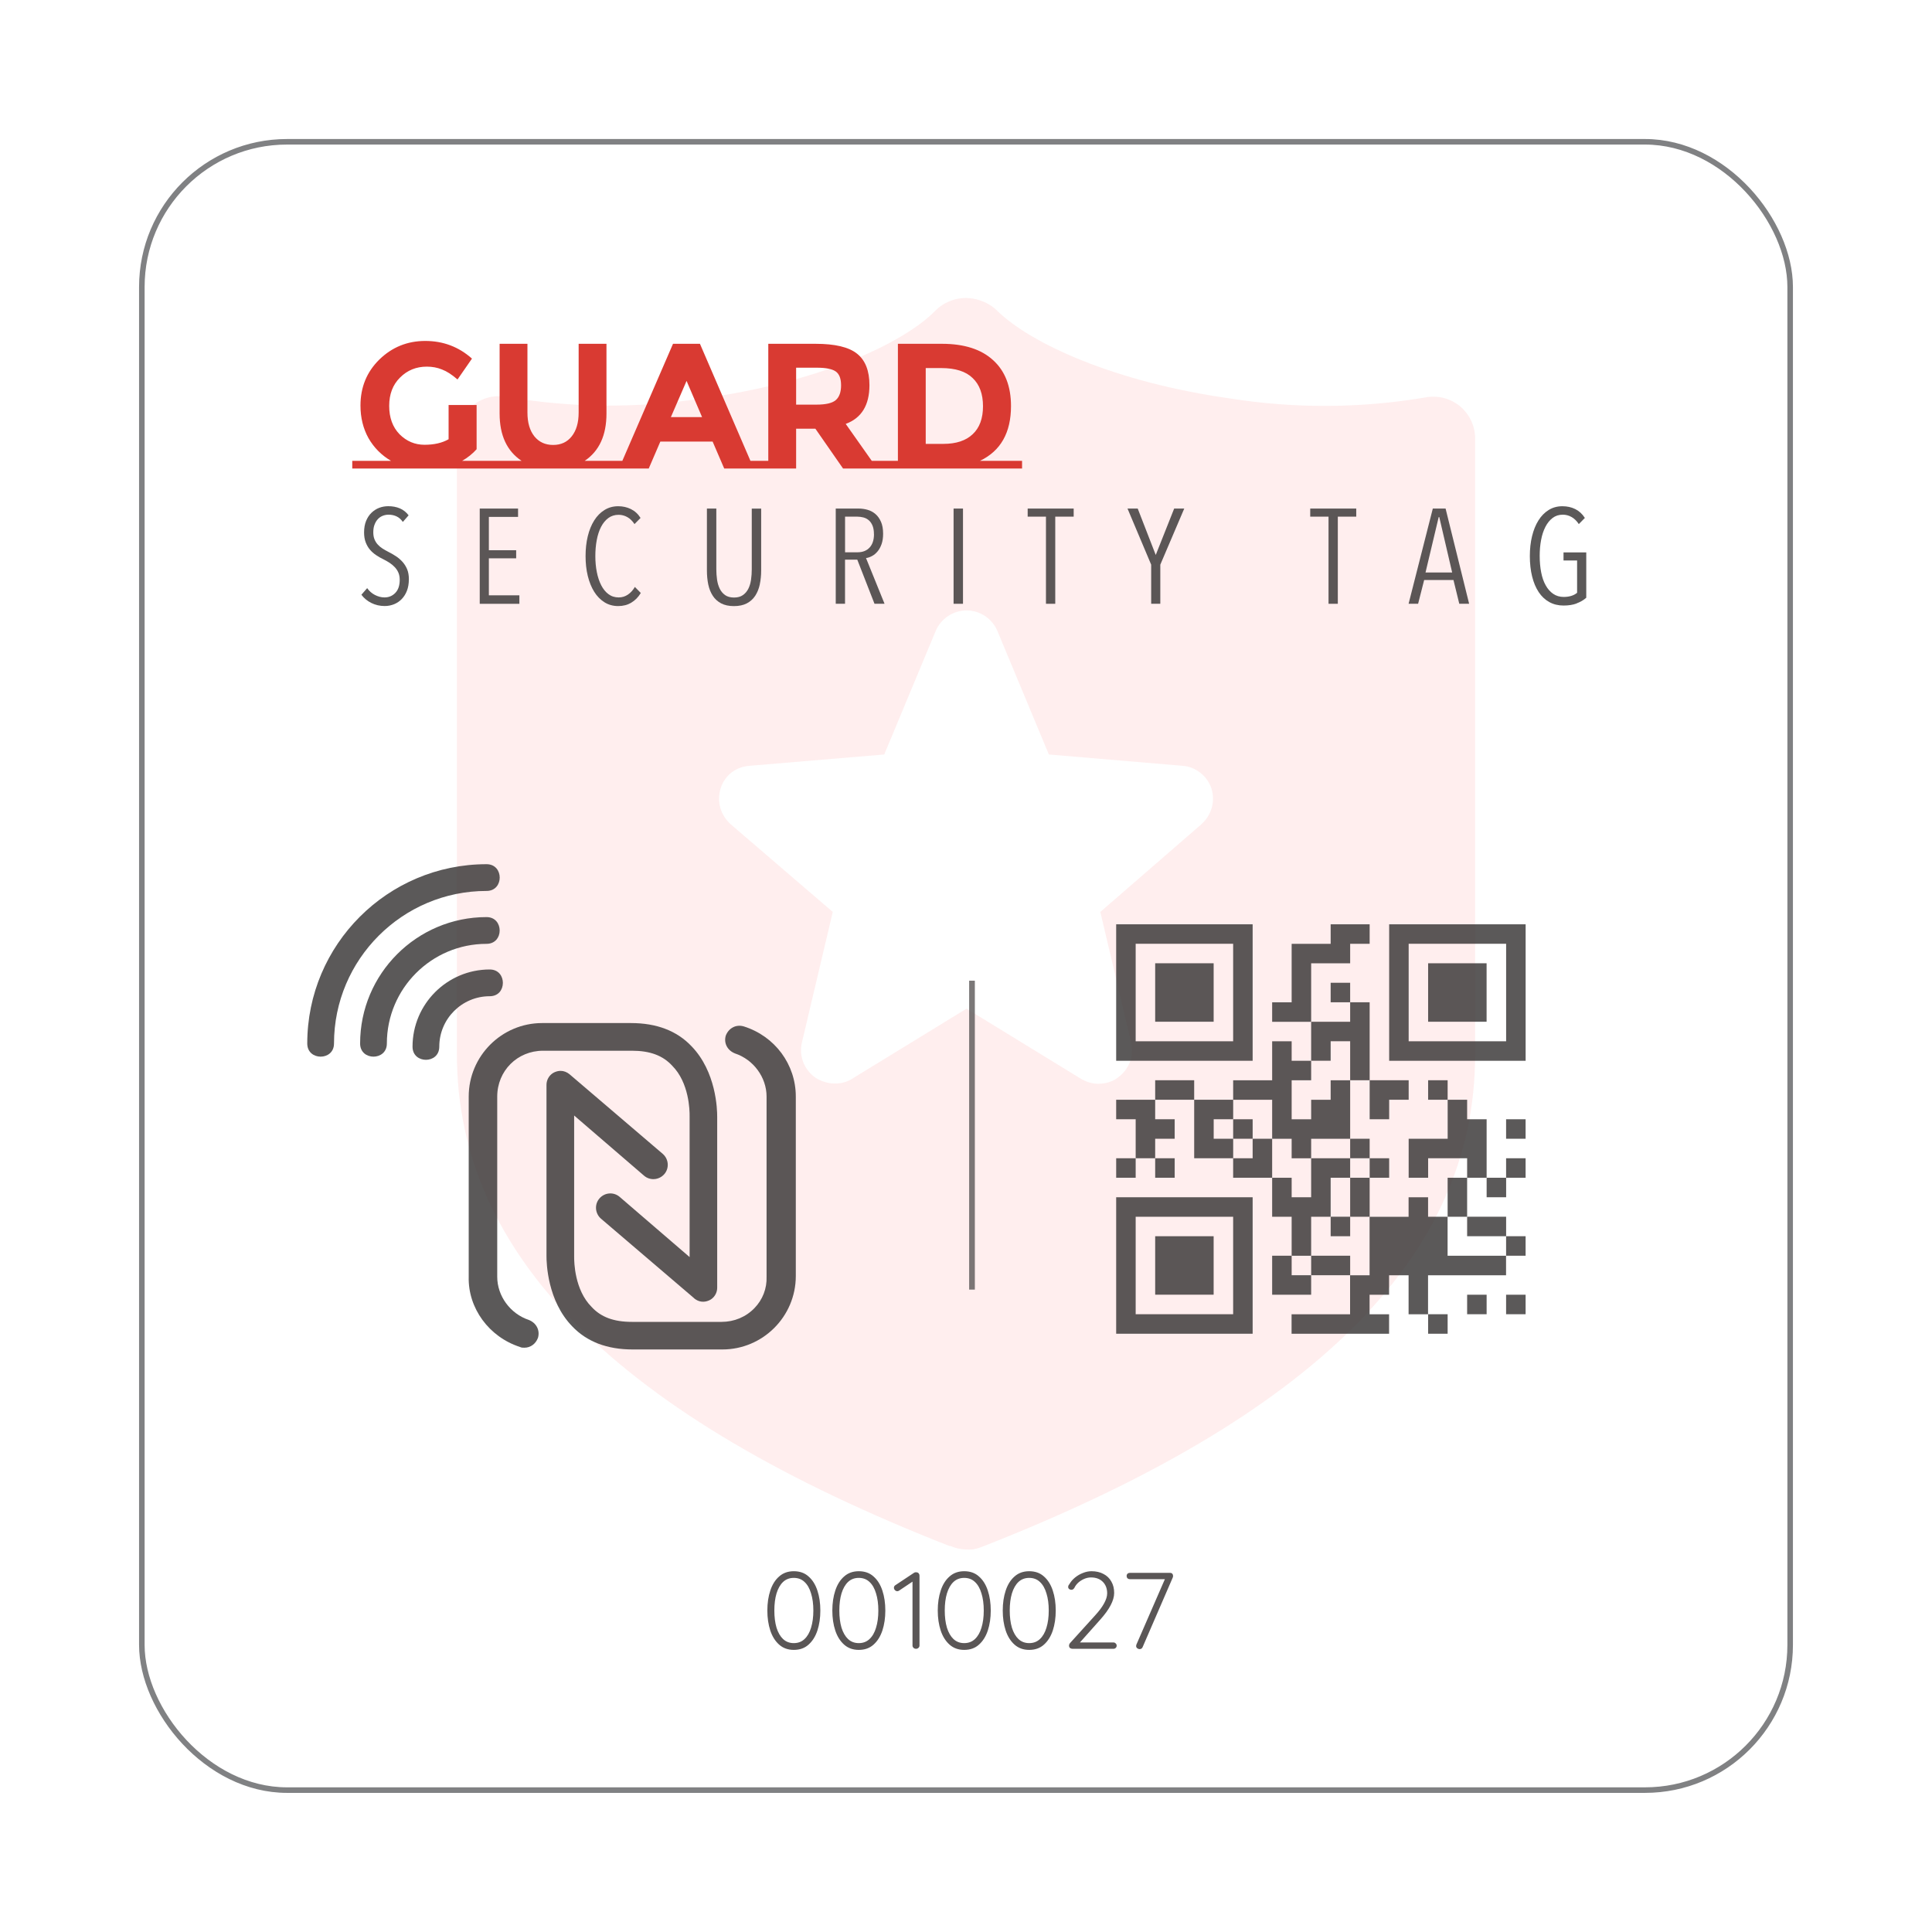 <svg width="389" height="389" viewBox="0 0 389 389" fill="none" xmlns="http://www.w3.org/2000/svg">
<g filter="url(#filter0_d_329_1060)">
<rect x="28" y="20" width="333" height="333" rx="29.792" fill="white"/>
<rect x="28.559" y="20.559" width="331.883" height="331.882" rx="29.233" stroke="#808183" stroke-width="1.117"/>
</g>
<path fill-rule="evenodd" clip-rule="evenodd" d="M188.274 62.607C190.747 60.087 194.485 59.312 197.75 60.642C198.899 61.062 199.955 61.732 200.818 62.607C207.472 69.103 224.279 76.947 247.774 80.242C260.738 82.288 273.941 82.219 286.869 80.043C289.365 79.53 291.966 80.16 293.943 81.775H293.937C295.897 83.396 297.028 85.811 297.016 88.348L297.005 212.462C297.005 252.916 264.546 285.287 197.762 311.43C197.127 311.693 196.444 311.879 195.756 311.978C195.325 312.007 194.893 312.007 194.467 311.978C193.394 311.955 192.333 311.704 191.348 311.273V311.284H191.172C124.441 285.13 92 252.77 92 212.34V88.231C92.012 85.7 93.143 83.309 95.091 81.705C97.038 80.09 99.599 79.443 102.077 79.915C115.017 82.131 128.22 82.248 141.201 80.242C164.843 77.04 181.877 69.132 188.274 62.607ZM194.61 122.906C191.916 122.906 189.431 124.567 188.393 127.052L178.036 151.912L150.896 154.192C148.202 154.402 145.921 156.058 145.093 158.752C144.265 161.441 145.093 164.135 147.163 166.001L167.673 183.613L161.457 209.925C160.839 212.619 161.871 215.313 164.151 216.97C166.431 218.421 169.329 218.631 171.61 217.18L194.604 203.09L217.598 217.18C218.636 217.804 219.878 218.217 221.12 218.217L221.132 218.212C222.584 218.212 224.03 217.798 225.068 216.97C227.349 215.313 228.386 212.619 227.762 209.925L221.546 183.613L241.846 166.001C243.916 164.141 244.744 161.447 243.916 158.752C243.088 156.262 240.807 154.402 238.113 154.192L211.183 151.912L200.826 127.052C199.788 124.562 197.304 122.906 194.61 122.906Z" fill="#FF0000" fill-opacity="0.07"/>
<g opacity="0.8">
<path d="M267.922 186.104H275.775V190.031H271.849V193.957H263.996V205.737H256.143V201.811H260.069V190.038H267.922V186.112V186.104Z" fill="#323030"/>
<path d="M224.737 186.104V213.583H252.215V186.104H224.737ZM248.289 209.657H228.663V190.024H248.289V209.649V209.657Z" fill="#323030"/>
<path d="M279.702 186.105V213.584H307.18V186.105H279.702ZM303.254 209.657H283.628V190.024H303.254V209.65V209.657Z" fill="#323030"/>
<path d="M232.59 193.95H244.363V205.722H232.59V193.95Z" fill="#323030"/>
<path d="M287.548 193.951H299.32V205.723H287.548V193.951Z" fill="#323030"/>
<path d="M267.922 197.877H271.848V201.804H267.922V197.877Z" fill="#323030"/>
<path d="M271.849 201.804H275.775V217.503H271.849V209.649H267.922V213.576H263.995V205.73H271.849V201.804Z" fill="#323030"/>
<path d="M256.143 209.656H260.069V213.583H263.996V217.509H260.069V225.363H263.996V221.436H267.922V217.509H271.849V229.289H263.996V233.216H260.069V229.289H256.143V221.436H248.29V217.509H256.143V209.656Z" fill="#323030"/>
<path d="M232.59 217.502H240.444V221.429H232.59V217.502Z" fill="#323030"/>
<path d="M275.776 217.502H283.629V221.429H279.703V225.356H275.776V217.502Z" fill="#323030"/>
<path d="M287.548 217.502H291.475V221.429H287.548V217.502Z" fill="#323030"/>
<path d="M224.737 221.429H232.59V225.355H236.517V229.282H232.59V233.208H228.664V225.355H224.737V221.429Z" fill="#323030"/>
<path d="M240.444 221.428H248.297V225.355H244.371V229.282H248.297V233.208H240.444V221.428Z" fill="#323030"/>
<path d="M291.474 221.429H295.401V225.356H299.327V237.136H295.401V233.209H287.548V237.136H283.628V229.283H291.482V221.429H291.474Z" fill="#323030"/>
<path d="M248.29 225.356H252.216V229.282H248.29V225.356Z" fill="#323030"/>
<path d="M303.247 225.356H307.173V229.282H303.247V225.356Z" fill="#323030"/>
<path d="M252.215 229.282H256.142V237.135H248.289V233.209H252.215V229.282Z" fill="#323030"/>
<path d="M271.849 229.282H275.775V233.209H271.849V229.282Z" fill="#323030"/>
<path d="M224.738 233.209H228.664V237.136H224.738V233.209Z" fill="#323030"/>
<path d="M232.59 233.209H236.516V237.136H232.59V233.209Z" fill="#323030"/>
<path d="M263.995 233.209H271.848V237.136H267.922V244.989H263.995V252.842H260.069V244.989H256.142V237.136H260.069V241.062H263.995V233.209Z" fill="#323030"/>
<path d="M275.776 233.209H279.702V237.136H275.776V233.209Z" fill="#323030"/>
<path d="M303.247 233.209H307.173V237.136H303.247V233.209Z" fill="#323030"/>
<path d="M271.849 237.135H275.775V244.988H271.849V237.135Z" fill="#323030"/>
<path d="M291.474 237.135H295.401V244.988H291.474V237.135Z" fill="#323030"/>
<path d="M299.328 237.135H303.255V241.061H299.328V237.135Z" fill="#323030"/>
<path d="M283.62 241.062H287.539V244.989H291.466V252.842H303.238V256.769H287.532V264.622H283.613V256.769H279.686V260.695H275.76V264.622H279.686V268.548H260.053V264.622H271.833V256.769H275.76V244.996H283.613V241.07L283.62 241.062Z" fill="#323030"/>
<path d="M224.737 241.062V268.541H252.215V241.062H224.737ZM248.289 264.614H228.663V244.989H248.289V264.614Z" fill="#323030"/>
<path d="M267.922 244.981H271.849V248.908H267.922V244.981Z" fill="#323030"/>
<path d="M295.401 244.981H303.254V248.907H295.401V244.981Z" fill="#323030"/>
<path d="M232.59 248.908H244.362V260.68H232.59V248.908Z" fill="#323030"/>
<path d="M303.247 248.907H307.173V252.834H303.247V248.907Z" fill="#323030"/>
<path d="M256.142 252.834H260.069V256.761H263.995V260.687H256.142V252.834Z" fill="#323030"/>
<path d="M263.996 252.834H271.849V256.761H263.996V252.834Z" fill="#323030"/>
<path d="M295.401 260.687H299.327V264.614H295.401V260.687Z" fill="#323030"/>
<path d="M303.247 260.687H307.174V264.614H303.247V260.687Z" fill="#323030"/>
<path d="M287.548 264.614H291.475V268.541H287.548V264.614Z" fill="#323030"/>
</g>
<path opacity="0.8" d="M195.708 197.457V259.655" stroke="#5A5656" stroke-width="1.147" stroke-miterlimit="10"/>
<g opacity="0.8">
<path d="M110.032 218.413V252.826C110.024 254.325 110.225 261.913 115.208 267.049C118.143 270.145 122.239 271.709 127.383 271.709H145.444C153.596 271.709 160.232 265.073 160.232 256.922V220.792C160.232 214.317 156.031 208.641 149.766 206.665C148.242 206.206 146.75 206.956 146.138 208.496C145.686 209.995 146.436 211.487 147.976 212.1C151.717 213.341 154.346 216.921 154.346 220.792V257.083C154.426 259.429 153.564 261.671 151.911 263.38C150.185 265.17 147.831 266.154 145.283 266.154H127.222C123.577 266.154 120.997 265.194 119.111 263.138C115.692 259.719 115.595 254.116 115.603 253.027V224.605L129.673 236.716C130.866 237.756 132.697 237.619 133.753 236.409C134.793 235.216 134.656 233.386 133.447 232.33L114.708 216.325C114.144 215.849 113.515 215.615 112.87 215.615C112.483 215.615 112.088 215.704 111.685 215.873C110.693 216.3 110.032 217.324 110.032 218.429V218.413Z" fill="#323030"/>
<path d="M139.728 261.389C140.64 262.147 141.68 262.3 142.752 261.84C143.744 261.413 144.405 260.389 144.405 259.284V224.872C144.413 223.372 144.211 215.785 139.228 210.649C136.294 207.552 132.198 205.988 127.053 205.988H109.162C101.01 205.988 94.374 212.632 94.374 220.784V257.075C94.205 263.372 98.446 269.186 104.679 271.201L104.735 271.226C104.993 271.355 105.275 271.355 105.59 271.355C106.807 271.355 107.856 270.597 108.315 269.379C108.767 267.871 108.017 266.38 106.485 265.767C102.744 264.525 100.115 260.945 100.115 257.075V220.784C100.115 215.607 104.171 211.56 109.339 211.56H127.231C130.875 211.56 133.455 212.519 135.342 214.575C138.761 217.994 138.866 223.598 138.85 224.686V253.108L124.78 240.998C124.191 240.49 123.449 240.24 122.683 240.296C121.917 240.353 121.216 240.707 120.7 241.296C119.66 242.489 119.797 244.32 121.006 245.376L139.745 261.381L139.728 261.389Z" fill="#323030"/>
<path d="M99.946 189.209C100.373 188.717 100.607 188.056 100.607 187.346C100.607 186.048 99.776 184.653 97.954 184.653C83.924 184.653 72.507 196.07 72.507 210.1C72.507 211.922 73.902 212.753 75.2 212.753C76.499 212.753 77.893 211.922 77.893 210.1C77.893 199.038 86.892 190.039 97.954 190.039C98.776 190.039 99.462 189.749 99.938 189.209H99.946Z" fill="#323030"/>
<path d="M100.591 199.755C101.018 199.263 101.252 198.602 101.252 197.893C101.252 196.595 100.421 195.2 98.599 195.2C90.028 195.2 83.062 202.174 83.062 210.737C83.062 212.559 84.457 213.39 85.755 213.39C87.053 213.39 88.448 212.559 88.448 210.737C88.448 205.141 93.003 200.586 98.599 200.586C99.421 200.586 100.115 200.295 100.591 199.755Z" fill="#323030"/>
<path d="M97.963 179.388C99.785 179.388 100.615 177.993 100.615 176.695C100.615 175.397 99.785 174.002 97.963 174.002C78.055 174.002 61.865 190.193 61.865 210.1C61.865 211.922 63.26 212.753 64.558 212.753C65.856 212.753 67.251 211.922 67.251 210.1C67.251 193.168 81.03 179.388 97.963 179.388Z" fill="#323030"/>
</g>
<g opacity="0.8">
<path d="M82.32 116.667C82.32 117.514 82.192 118.272 81.942 118.925C81.692 119.586 81.337 120.142 80.901 120.602C80.458 121.062 79.942 121.416 79.345 121.658C78.749 121.9 78.12 122.021 77.45 122.021C76.475 122.021 75.58 121.811 74.757 121.4C73.935 120.989 73.274 120.433 72.766 119.747L73.927 118.417C74.346 119.014 74.87 119.473 75.499 119.796C76.128 120.118 76.773 120.288 77.418 120.288C78.289 120.288 79.015 119.981 79.603 119.368C80.192 118.756 80.482 117.877 80.482 116.74C80.482 116.2 80.393 115.716 80.216 115.305C80.039 114.885 79.789 114.523 79.482 114.192C79.176 113.869 78.829 113.579 78.442 113.321C78.055 113.071 77.644 112.837 77.209 112.62C76.684 112.37 76.193 112.088 75.717 111.765C75.249 111.451 74.838 111.088 74.483 110.668C74.129 110.257 73.846 109.757 73.629 109.193C73.411 108.62 73.306 107.959 73.306 107.201C73.306 106.314 73.443 105.548 73.709 104.887C73.983 104.226 74.346 103.678 74.806 103.234C75.265 102.791 75.79 102.46 76.362 102.243C76.942 102.025 77.547 101.92 78.176 101.92C79.039 101.92 79.821 102.065 80.522 102.364C81.216 102.662 81.796 103.13 82.272 103.759L81.111 105.089C80.748 104.565 80.329 104.194 79.837 103.968C79.353 103.742 78.821 103.63 78.241 103.63C77.862 103.63 77.491 103.694 77.12 103.831C76.749 103.968 76.418 104.178 76.136 104.468C75.846 104.758 75.612 105.129 75.435 105.581C75.249 106.032 75.161 106.564 75.161 107.177C75.161 107.717 75.241 108.193 75.403 108.588C75.564 108.983 75.781 109.338 76.064 109.644C76.346 109.951 76.668 110.225 77.039 110.459C77.41 110.693 77.797 110.91 78.192 111.112C78.7 111.362 79.2 111.652 79.692 111.975C80.192 112.297 80.635 112.676 81.03 113.112C81.425 113.547 81.74 114.055 81.982 114.627C82.216 115.208 82.329 115.885 82.329 116.659L82.32 116.667Z" fill="#323030"/>
<path d="M96.593 121.57V102.396H104.309V104.073H98.431V110.79H103.93V112.418H98.431V119.868H104.575V121.578H96.585L96.593 121.57Z" fill="#323030"/>
<path d="M127.11 121.352C126.336 121.803 125.457 122.029 124.482 122.029C123.434 122.029 122.506 121.771 121.692 121.255C120.878 120.739 120.192 120.038 119.636 119.143C119.08 118.248 118.652 117.191 118.346 115.958C118.047 114.732 117.902 113.402 117.902 111.975C117.902 110.548 118.047 109.193 118.346 107.967C118.644 106.742 119.08 105.677 119.644 104.783C120.208 103.888 120.902 103.186 121.716 102.686C122.53 102.178 123.45 101.928 124.482 101.928C125.385 101.928 126.231 102.114 127.013 102.493C127.796 102.872 128.457 103.468 128.973 104.283L127.755 105.524C127.336 104.895 126.86 104.42 126.304 104.113C125.756 103.807 125.175 103.654 124.554 103.654C123.764 103.654 123.071 103.871 122.482 104.307C121.894 104.742 121.41 105.339 121.015 106.097C120.628 106.855 120.337 107.742 120.152 108.749C119.958 109.765 119.87 110.838 119.87 111.975C119.87 113.112 119.966 114.184 120.168 115.184C120.362 116.184 120.66 117.07 121.047 117.828C121.434 118.586 121.918 119.191 122.506 119.626C123.095 120.07 123.78 120.288 124.578 120.288C125.264 120.288 125.885 120.094 126.449 119.707C127.005 119.32 127.465 118.812 127.828 118.175L129.021 119.393C128.513 120.239 127.876 120.892 127.102 121.344L127.11 121.352Z" fill="#323030"/>
<path d="M152.985 117.659C152.8 118.538 152.485 119.296 152.066 119.949C151.639 120.602 151.074 121.11 150.373 121.481C149.671 121.852 148.8 122.037 147.776 122.037C146.752 122.037 145.89 121.852 145.188 121.481C144.495 121.11 143.93 120.602 143.511 119.949C143.084 119.296 142.786 118.538 142.6 117.659C142.423 116.78 142.334 115.853 142.334 114.853V102.396H144.229V114.611C144.229 115.313 144.277 116.006 144.374 116.699C144.471 117.385 144.656 117.998 144.914 118.53C145.172 119.062 145.535 119.489 145.995 119.82C146.454 120.142 147.059 120.312 147.793 120.312C148.526 120.312 149.115 120.15 149.583 119.82C150.05 119.497 150.413 119.062 150.679 118.53C150.945 117.998 151.123 117.393 151.219 116.716C151.316 116.038 151.364 115.337 151.364 114.619V102.404H153.259V114.861C153.259 115.853 153.163 116.788 152.977 117.667L152.985 117.659Z" fill="#323030"/>
<path d="M176.077 121.569L172.61 112.684H170.143V121.569H168.272V102.396H172.876C173.505 102.396 174.118 102.484 174.706 102.654C175.295 102.823 175.819 103.113 176.279 103.508C176.738 103.904 177.109 104.428 177.391 105.081C177.674 105.734 177.811 106.524 177.811 107.467C177.811 108.282 177.706 108.983 177.496 109.564C177.287 110.152 177.021 110.644 176.682 111.039C176.351 111.434 175.98 111.741 175.569 111.958C175.166 112.176 174.763 112.313 174.368 112.362L178.101 121.569H176.069H176.077ZM175.964 107.556C175.964 106.871 175.868 106.298 175.682 105.839C175.489 105.379 175.239 105.016 174.924 104.75C174.61 104.484 174.247 104.291 173.844 104.186C173.441 104.081 173.013 104.024 172.586 104.024H170.151V111.2H172.667C173.699 111.2 174.505 110.878 175.093 110.241C175.682 109.604 175.972 108.709 175.972 107.556H175.964Z" fill="#323030"/>
<path d="M192 121.569V102.396H193.895V121.569H192Z" fill="#323030"/>
<path d="M212.472 104.025V121.57H210.601V104.025H206.917V102.396H216.181V104.025H212.472Z" fill="#323030"/>
<path d="M233.623 113.692V121.569H231.784V113.692L227.019 102.396H229.075L232.704 111.741L236.413 102.396H238.444L233.623 113.692Z" fill="#323030"/>
<path d="M269.365 104.025V121.57H267.494V104.025H263.809V102.396H273.074V104.025H269.365Z" fill="#323030"/>
<path d="M293.82 121.57L292.651 116.781H286.749L285.531 121.57H283.612L288.49 102.396H291.062L295.804 121.57H293.828H293.82ZM289.78 104.106H289.676L287.023 115.265H292.385L289.789 104.106H289.78Z" fill="#323030"/>
<path d="M317.453 121.505C316.703 121.787 315.824 121.924 314.816 121.924C313.752 121.924 312.793 121.691 311.946 121.223C311.099 120.755 310.382 120.086 309.809 119.215C309.229 118.344 308.793 117.304 308.487 116.071C308.181 114.845 308.027 113.474 308.027 111.95C308.027 110.523 308.172 109.193 308.471 107.967C308.769 106.742 309.196 105.677 309.761 104.783C310.317 103.888 311.011 103.186 311.817 102.686C312.631 102.178 313.55 101.928 314.583 101.928C315.518 101.928 316.381 102.114 317.155 102.493C317.929 102.872 318.582 103.468 319.106 104.283L317.888 105.524C317.469 104.895 316.993 104.42 316.437 104.105C315.889 103.791 315.292 103.63 314.663 103.63C313.865 103.63 313.188 103.847 312.607 104.291C312.027 104.734 311.543 105.331 311.156 106.089C310.769 106.847 310.478 107.725 310.293 108.725C310.1 109.725 310.011 110.797 310.011 111.934C310.011 113.071 310.108 114.224 310.309 115.24C310.503 116.256 310.809 117.127 311.22 117.853C311.623 118.586 312.131 119.159 312.736 119.57C313.341 119.981 314.042 120.191 314.832 120.191C315.405 120.191 315.929 120.118 316.389 119.973C316.848 119.828 317.235 119.618 317.542 119.352V112.854H314.808V111.225H319.388V120.352C318.864 120.82 318.227 121.199 317.477 121.473L317.453 121.505Z" fill="#323030"/>
</g>
<path d="M97.866 92.786V94.33H70.927V92.786H78.722C76.806 91.66 75.297 90.14 74.196 88.224C73.118 86.284 72.58 84.093 72.58 81.651C72.58 77.963 73.849 74.874 76.387 72.384C78.949 69.894 82.026 68.648 85.618 68.648C89.234 68.648 92.371 69.834 95.029 72.204L92.119 76.407C90.994 75.425 89.952 74.755 88.994 74.395C88.061 74.012 87.043 73.821 85.941 73.821C83.81 73.821 82.014 74.551 80.554 76.012C79.093 77.448 78.363 79.352 78.363 81.723C78.363 84.093 79.057 85.997 80.446 87.434C81.859 88.847 83.535 89.553 85.474 89.553C87.414 89.553 89.03 89.182 90.323 88.439V81.543H95.963V90.451C95.148 91.361 94.179 92.139 93.053 92.786H97.866ZM124.841 92.786V94.33L97.866 94.33V92.786H105.014C102.069 90.822 100.596 87.649 100.596 83.267V69.223L106.199 69.223V83.088C106.199 85.099 106.666 86.692 107.6 87.865C108.534 89.014 109.791 89.589 111.371 89.589C112.952 89.589 114.197 89.014 115.107 87.865C116.041 86.692 116.508 85.099 116.508 83.088V69.223H122.111V83.267C122.111 87.649 120.65 90.822 117.729 92.786H124.841ZM155.263 92.786V94.33H145.816L143.482 88.906H132.958L130.623 94.33H121.176V92.786H125.307L135.508 69.223H140.931L151.096 92.786H155.263ZM138.238 76.694L135.077 83.986H141.362L138.238 76.694ZM154.692 92.786V69.223H164.211C168.114 69.223 170.891 69.882 172.544 71.199C174.22 72.516 175.058 74.635 175.058 77.556C175.058 81.579 173.466 84.177 170.281 85.35L175.525 92.786H178.901V94.33H169.742L164.175 86.32H160.296V94.33H151.208V92.786H154.692ZM164.39 81.471C166.306 81.471 167.611 81.16 168.305 80.537C169 79.915 169.347 78.933 169.347 77.592C169.347 76.227 168.988 75.293 168.269 74.79C167.551 74.288 166.294 74.036 164.498 74.036H160.296V81.471H164.39ZM205.788 92.786V94.33H177.305V92.786H180.789V69.223H189.661C194.139 69.223 197.575 70.325 199.97 72.528C202.364 74.707 203.561 77.784 203.561 81.759C203.561 87.123 201.478 90.798 197.312 92.786H205.788ZM189.948 89.373C192.511 89.373 194.474 88.727 195.839 87.434C197.228 86.141 197.922 84.261 197.922 81.795C197.922 79.328 197.228 77.436 195.839 76.12C194.474 74.779 192.367 74.108 189.517 74.108H186.392V89.373H189.948Z" fill="#D93A32"/>
<path d="M159.827 332.198C158.654 332.198 157.671 331.846 156.879 331.142C156.087 330.438 155.493 329.492 155.097 328.304C154.701 327.101 154.503 325.759 154.503 324.278C154.503 322.782 154.701 321.44 155.097 320.252C155.493 319.049 156.087 318.103 156.879 317.414C157.671 316.71 158.654 316.358 159.827 316.358C161.03 316.358 162.02 316.71 162.797 317.414C163.589 318.103 164.183 319.049 164.579 320.252C164.975 321.44 165.173 322.782 165.173 324.278C165.173 325.759 164.975 327.101 164.579 328.304C164.183 329.492 163.589 330.438 162.797 331.142C162.02 331.846 161.03 332.198 159.827 332.198ZM159.827 330.834C160.692 330.834 161.411 330.562 161.983 330.02C162.57 329.477 163.01 328.714 163.303 327.732C163.611 326.734 163.765 325.583 163.765 324.278C163.765 322.958 163.611 321.806 163.303 320.824C163.01 319.826 162.57 319.056 161.983 318.514C161.411 317.971 160.692 317.7 159.827 317.7C158.976 317.7 158.258 317.971 157.671 318.514C157.099 319.056 156.659 319.826 156.351 320.824C156.058 321.806 155.911 322.958 155.911 324.278C155.911 325.583 156.058 326.734 156.351 327.732C156.659 328.714 157.099 329.477 157.671 330.02C158.258 330.562 158.976 330.834 159.827 330.834ZM172.911 332.198C171.738 332.198 170.755 331.846 169.963 331.142C169.171 330.438 168.577 329.492 168.181 328.304C167.785 327.101 167.587 325.759 167.587 324.278C167.587 322.782 167.785 321.44 168.181 320.252C168.577 319.049 169.171 318.103 169.963 317.414C170.755 316.71 171.738 316.358 172.911 316.358C174.114 316.358 175.104 316.71 175.881 317.414C176.673 318.103 177.267 319.049 177.663 320.252C178.059 321.44 178.257 322.782 178.257 324.278C178.257 325.759 178.059 327.101 177.663 328.304C177.267 329.492 176.673 330.438 175.881 331.142C175.104 331.846 174.114 332.198 172.911 332.198ZM172.911 330.834C173.776 330.834 174.495 330.562 175.067 330.02C175.654 329.477 176.094 328.714 176.387 327.732C176.695 326.734 176.849 325.583 176.849 324.278C176.849 322.958 176.695 321.806 176.387 320.824C176.094 319.826 175.654 319.056 175.067 318.514C174.495 317.971 173.776 317.7 172.911 317.7C172.06 317.7 171.342 317.971 170.755 318.514C170.183 319.056 169.743 319.826 169.435 320.824C169.142 321.806 168.995 322.958 168.995 324.278C168.995 325.583 169.142 326.734 169.435 327.732C169.743 328.714 170.183 329.477 170.755 330.02C171.342 330.562 172.06 330.834 172.911 330.834ZM184.433 331.978C184.228 331.978 184.059 331.912 183.927 331.78C183.795 331.648 183.729 331.494 183.729 331.318V318.074L183.971 318.294L181.045 320.252C180.928 320.34 180.803 320.384 180.671 320.384C180.495 320.384 180.334 320.31 180.187 320.164C180.055 320.017 179.989 319.856 179.989 319.68C179.989 319.445 180.106 319.262 180.341 319.13L184.015 316.688C184.103 316.629 184.191 316.592 184.279 316.578C184.382 316.563 184.47 316.563 184.543 316.578C184.734 316.592 184.88 316.666 184.983 316.798C185.086 316.915 185.137 317.062 185.137 317.238V331.318C185.137 331.494 185.071 331.648 184.939 331.78C184.807 331.912 184.638 331.978 184.433 331.978ZM194.138 332.198C192.964 332.198 191.982 331.846 191.19 331.142C190.398 330.438 189.804 329.492 189.408 328.304C189.012 327.101 188.814 325.759 188.814 324.278C188.814 322.782 189.012 321.44 189.408 320.252C189.804 319.049 190.398 318.103 191.19 317.414C191.982 316.71 192.964 316.358 194.138 316.358C195.34 316.358 196.33 316.71 197.108 317.414C197.9 318.103 198.494 319.049 198.89 320.252C199.286 321.44 199.484 322.782 199.484 324.278C199.484 325.759 199.286 327.101 198.89 328.304C198.494 329.492 197.9 330.438 197.108 331.142C196.33 331.846 195.34 332.198 194.138 332.198ZM194.138 330.834C195.003 330.834 195.722 330.562 196.294 330.02C196.88 329.477 197.32 328.714 197.614 327.732C197.922 326.734 198.076 325.583 198.076 324.278C198.076 322.958 197.922 321.806 197.614 320.824C197.32 319.826 196.88 319.056 196.294 318.514C195.722 317.971 195.003 317.7 194.138 317.7C193.287 317.7 192.568 317.971 191.982 318.514C191.41 319.056 190.97 319.826 190.662 320.824C190.368 321.806 190.222 322.958 190.222 324.278C190.222 325.583 190.368 326.734 190.662 327.732C190.97 328.714 191.41 329.477 191.982 330.02C192.568 330.562 193.287 330.834 194.138 330.834ZM207.222 332.198C206.048 332.198 205.066 331.846 204.274 331.142C203.482 330.438 202.888 329.492 202.492 328.304C202.096 327.101 201.898 325.759 201.898 324.278C201.898 322.782 202.096 321.44 202.492 320.252C202.888 319.049 203.482 318.103 204.274 317.414C205.066 316.71 206.048 316.358 207.222 316.358C208.424 316.358 209.414 316.71 210.192 317.414C210.984 318.103 211.578 319.049 211.974 320.252C212.37 321.44 212.568 322.782 212.568 324.278C212.568 325.759 212.37 327.101 211.974 328.304C211.578 329.492 210.984 330.438 210.192 331.142C209.414 331.846 208.424 332.198 207.222 332.198ZM207.222 330.834C208.087 330.834 208.806 330.562 209.378 330.02C209.964 329.477 210.404 328.714 210.698 327.732C211.006 326.734 211.16 325.583 211.16 324.278C211.16 322.958 211.006 321.806 210.698 320.824C210.404 319.826 209.964 319.056 209.378 318.514C208.806 317.971 208.087 317.7 207.222 317.7C206.371 317.7 205.652 317.971 205.066 318.514C204.494 319.056 204.054 319.826 203.746 320.824C203.452 321.806 203.306 322.958 203.306 324.278C203.306 325.583 203.452 326.734 203.746 327.732C204.054 328.714 204.494 329.477 205.066 330.02C205.652 330.562 206.371 330.834 207.222 330.834ZM224.2 330.702C224.376 330.702 224.522 330.768 224.64 330.9C224.772 331.017 224.838 331.164 224.838 331.34C224.838 331.53 224.772 331.684 224.64 331.802C224.522 331.919 224.376 331.978 224.2 331.978H215.95C215.759 331.978 215.59 331.926 215.444 331.824C215.312 331.706 215.246 331.538 215.246 331.318C215.246 331.156 215.304 331.002 215.422 330.856L220.504 325.246C221.31 324.366 221.912 323.559 222.308 322.826C222.718 322.078 222.924 321.41 222.924 320.824C222.924 319.856 222.63 319.078 222.044 318.492C221.457 317.905 220.665 317.612 219.668 317.612C219.213 317.612 218.758 317.707 218.304 317.898C217.864 318.088 217.468 318.338 217.116 318.646C216.778 318.954 216.514 319.306 216.324 319.702C216.236 319.848 216.14 319.951 216.038 320.01C215.95 320.068 215.847 320.098 215.73 320.098C215.554 320.098 215.4 320.046 215.268 319.944C215.136 319.826 215.07 319.687 215.07 319.526C215.07 319.423 215.092 319.32 215.136 319.218C215.194 319.115 215.275 318.998 215.378 318.866C215.642 318.411 216.008 317.993 216.478 317.612C216.947 317.23 217.468 316.93 218.04 316.71C218.626 316.475 219.198 316.358 219.756 316.358C220.694 316.358 221.501 316.541 222.176 316.908C222.865 317.26 223.393 317.766 223.76 318.426C224.141 319.071 224.332 319.841 224.332 320.736C224.332 321.498 224.09 322.334 223.606 323.244C223.136 324.138 222.432 325.106 221.494 326.148L217.204 330.966L216.984 330.702H224.2ZM229.461 332.044C229.285 332.044 229.124 331.985 228.977 331.868C228.83 331.75 228.757 331.604 228.757 331.428C228.757 331.325 228.779 331.215 228.823 331.098L234.675 317.656L234.917 317.964H227.481C227.305 317.964 227.151 317.905 227.019 317.788C226.902 317.656 226.843 317.502 226.843 317.326C226.843 317.135 226.902 316.981 227.019 316.864C227.151 316.746 227.305 316.688 227.481 316.688H235.555C235.775 316.688 235.936 316.746 236.039 316.864C236.142 316.981 236.193 317.128 236.193 317.304C236.193 317.421 236.171 317.531 236.127 317.634L230.077 331.604C230.033 331.736 229.952 331.846 229.835 331.934C229.718 332.007 229.593 332.044 229.461 332.044Z" fill="#5A5656"/>
<defs>
<filter id="filter0_d_329_1060" x="0.036" y="0.026" width="388.928" height="388.927" filterUnits="userSpaceOnUse" color-interpolation-filters="sRGB">
<feFlood flood-opacity="0" result="BackgroundImageFix"/>
<feColorMatrix in="SourceAlpha" type="matrix" values="0 0 0 0 0 0 0 0 0 0 0 0 0 0 0 0 0 0 127 0" result="hardAlpha"/>
<feOffset dy="7.99"/>
<feGaussianBlur stdDeviation="13.982"/>
<feComposite in2="hardAlpha" operator="out"/>
<feColorMatrix type="matrix" values="0 0 0 0 0 0 0 0 0 0 0 0 0 0 0 0 0 0 0.15 0"/>
<feBlend mode="normal" in2="BackgroundImageFix" result="effect1_dropShadow_329_1060"/>
<feBlend mode="normal" in="SourceGraphic" in2="effect1_dropShadow_329_1060" result="shape"/>
</filter>
</defs>
</svg>

